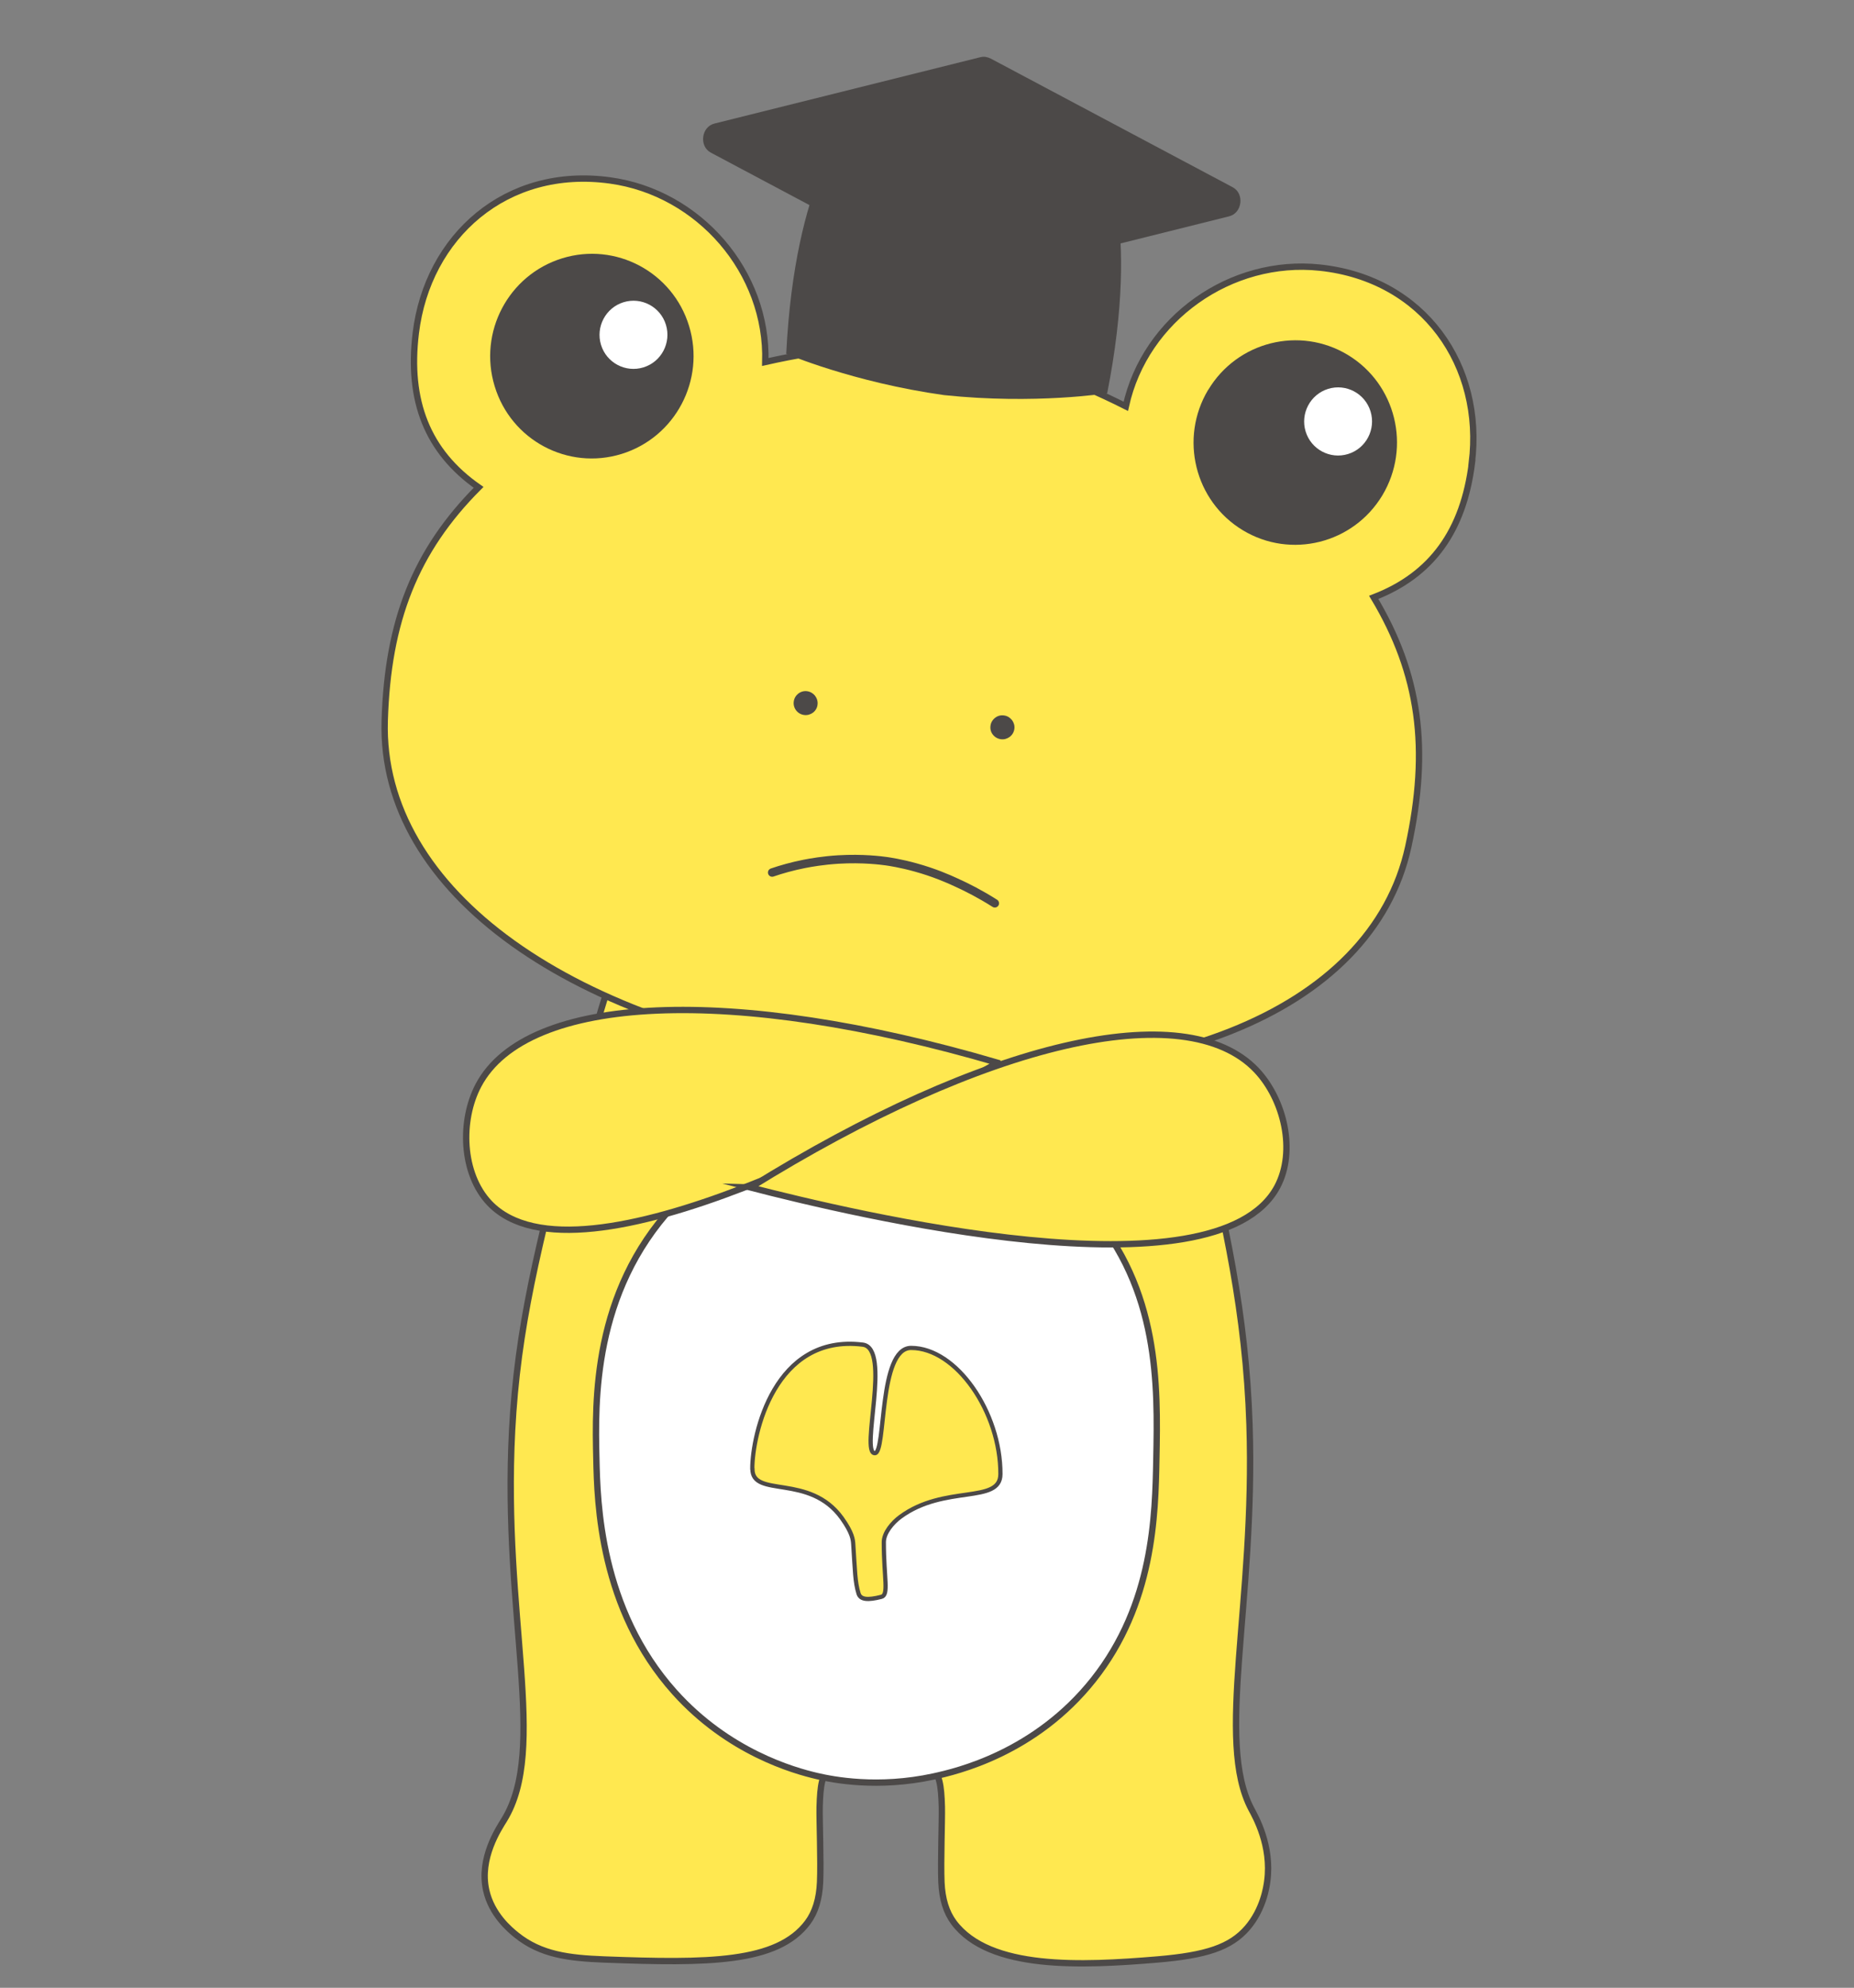 <?xml version="1.0" encoding="UTF-8"?>
<svg id="uuid-e17fbace-ee51-4e3e-aa14-2a8aa0b7a500" data-name="レイヤー 2" xmlns="http://www.w3.org/2000/svg" viewBox="0 0 175.37 187.91">
  <rect x="0" y="0" width="175.37" height="187.91" fill="#808080" stroke="none"/>
  <defs>
    <style>
      .uuid-845c272f-66c4-4095-b605-ad21cb7ea72b, .uuid-b457ad3b-5a7b-4602-bf8f-89a340462c1e, .uuid-dd87d923-e1d2-403a-bf45-9dae19982690, .uuid-297c8a5e-71e5-427b-bc18-a0053e8c29ee {
        stroke-miterlimit: 10;
      }

      .uuid-845c272f-66c4-4095-b605-ad21cb7ea72b, .uuid-b457ad3b-5a7b-4602-bf8f-89a340462c1e, .uuid-dd87d923-e1d2-403a-bf45-9dae19982690, .uuid-297c8a5e-71e5-427b-bc18-a0053e8c29ee, .uuid-d842021f-d46e-490d-80e2-d5e1bf0606d5 {
        stroke: #4c4948;
      }

      .uuid-845c272f-66c4-4095-b605-ad21cb7ea72b, .uuid-dd87d923-e1d2-403a-bf45-9dae19982690 {
        stroke-width: .6px;
      }

      .uuid-845c272f-66c4-4095-b605-ad21cb7ea72b, .uuid-1241dc22-69c6-4360-9c11-8f2bfc2dc9d2 {
        fill: #fff;
      }

      .uuid-b457ad3b-5a7b-4602-bf8f-89a340462c1e {
        stroke-width: .6px;
      }

      .uuid-b457ad3b-5a7b-4602-bf8f-89a340462c1e, .uuid-dd87d923-e1d2-403a-bf45-9dae19982690, .uuid-297c8a5e-71e5-427b-bc18-a0053e8c29ee {
        fill: #ffe850;
      }

      .uuid-297c8a5e-71e5-427b-bc18-a0053e8c29ee {
        stroke-width: .4px;
      }

      .uuid-d842021f-d46e-490d-80e2-d5e1bf0606d5 {
        fill: none;
        stroke-linecap: round;
        stroke-width: .8px;
      }

      .uuid-91233de3-7665-4f1e-b8e7-4bf7bbcaa999 {
        fill: #4c4948;
      }

      .uuid-91233de3-7665-4f1e-b8e7-4bf7bbcaa999, .uuid-1241dc22-69c6-4360-9c11-8f2bfc2dc9d2 {
        stroke-width: 0px;
      }
    </style>
  </defs>
  <g>
    <path class="uuid-dd87d923-e1d2-403a-bf45-9dae19982690" d="M59.22,88.02c-1.45,4.33-3.23,10.07-4.99,16.89-3.36,13.07-5.28,20.56-5.79,30.32-.92,17.63,3.4,30.02-.75,36.8-.51.83-2.38,3.62-1.7,6.66.51,2.3,2.25,3.74,2.86,4.23,2.32,1.87,4.98,2.18,8.29,2.31,9.81.37,16.37.35,19.25-3.49.73-.98,1.11-2.23,1.18-3.82.09-1.98-.07-5.82-.04-7.13.11-4.05.69-4.41,5.78-4.32,5.09-.08,5.67.27,5.78,4.32.03,1.31-.12,5.14-.04,7.13.07,1.59.45,2.84,1.18,3.82,3.38,4.5,12.05,4.09,19.25,3.49,4.61-.39,6.92-1.15,8.5-2.98,1.51-1.75,1.82-3.87,1.89-4.43.45-3.35-1.13-6.11-1.5-6.8-3.44-6.48.38-19.45-.18-36.35-.35-10.63-2.31-19.01-4.66-29.12-1.63-7.01-3.41-12.98-4.95-17.69-16.45.05-32.91.11-49.36.16Z"/>
    <path class="uuid-845c272f-66c4-4095-b605-ad21cb7ea72b" d="M82.92,105.25c-10.76.12-17.55,6.94-19.25,8.77-7.6,8.21-7.39,18.42-7.26,23.89.09,4.1.32,14.16,7.4,22.05,5.08,5.66,11.23,7.41,13.47,7.93,1.55.36,5.77,1.18,11.03.04,2.17-.47,9.61-2.2,15.12-9.15,5.69-7.18,5.85-15.54,5.95-20.86.14-6.98.29-15.99-6.35-23.59-7.88-9.02-19.26-9.08-20.11-9.07Z"/>
    <path class="uuid-297c8a5e-71e5-427b-bc18-a0053e8c29ee" d="M71.16,138.84c0-3.23,2.09-12.77,10.45-11.73,2.72.34-.26,10.27,1.14,10.26,1.08,0,.32-9.95,3.43-9.95,4.29,0,8.47,6.08,8.45,11.93-.01,2.86-5.3.96-9.47,4.04-.74.54-1.56,1.51-1.56,2.39,0,3.41.5,4.98-.23,5.17-1.29.33-1.98.27-2.16-.31-.34-1.12-.33-2.12-.5-4.64-.03-.44-.06-1.06-1.08-2.49-3.07-4.26-8.46-1.86-8.46-4.66Z"/>
  </g>
  <g>
    <path class="uuid-dd87d923-e1d2-403a-bf45-9dae19982690" d="M139.22,43.76c1.14-9.15-4.48-17.4-14.36-18.46-8.41-.9-16.55,4.8-18.37,13.11-5.18-2.61-10.05-4.36-16.18-5.12-.16-.02-.33-.04-.49-.06-.16-.02-.32-.04-.49-.06-6.14-.74-11.28-.23-16.94,1.05.25-8.51-6.27-16-14.66-17.16-9.85-1.37-17.29,5.28-18.4,14.43-.78,6.4,1.09,11.2,5.94,14.58-5.98,5.99-8.6,12.61-8.88,22.08-.47,16.12,17.74,29.08,45.16,32.44,27.42,3.37,48.22-4.79,51.66-20.55,2.02-9.26,1.08-16.31-3.27-23.57,5.52-2.12,8.49-6.32,9.29-12.71Z"/>
    <path class="uuid-91233de3-7665-4f1e-b8e7-4bf7bbcaa999" d="M95.7,68.05c-.19-.24-.45-.39-.75-.42h0c-.3-.04-.59.04-.83.23-.24.19-.4.46-.43.76-.04.3.04.6.23.83.19.24.45.39.76.43h0c.3.04.6-.05.84-.23.24-.19.39-.45.43-.75.04-.3-.05-.6-.23-.84Z"/>
    <g>
      <path class="uuid-91233de3-7665-4f1e-b8e7-4bf7bbcaa999" d="M65.18,30.82c1.56,5.1-1.3,10.52-6.38,12.09-5.08,1.57-10.46-1.29-12.01-6.4-1.56-5.11,1.3-10.52,6.38-12.09,5.08-1.57,10.46,1.3,12.01,6.4"/>
      <path class="uuid-1241dc22-69c6-4360-9c11-8f2bfc2dc9d2" d="M62.99,30.7c.52,1.7-.43,3.51-2.13,4.03-1.69.52-3.49-.43-4.01-2.13-.52-1.7.44-3.51,2.13-4.03,1.69-.52,3.49.43,4.01,2.13"/>
    </g>
    <path class="uuid-91233de3-7665-4f1e-b8e7-4bf7bbcaa999" d="M77.09,65.76c-.19-.23-.45-.38-.75-.42h0c-.62-.08-1.19.37-1.26.99-.04.3.05.6.23.83.19.24.45.39.76.43h0c.3.04.6-.05.84-.23.24-.19.39-.45.42-.75.04-.3-.05-.6-.24-.84Z"/>
    <g>
      <path class="uuid-91233de3-7665-4f1e-b8e7-4bf7bbcaa999" d="M114.28,36.85c-2.74,4.58-1.28,10.52,3.27,13.27,4.55,2.75,10.46,1.27,13.21-3.3,2.74-4.58,1.28-10.52-3.27-13.27-4.55-2.75-10.46-1.27-13.2,3.3"/>
      <path class="uuid-1241dc22-69c6-4360-9c11-8f2bfc2dc9d2" d="M129.64,38.89c.52,1.7-.43,3.51-2.13,4.03-1.69.52-3.49-.43-4.01-2.13-.52-1.7.44-3.51,2.13-4.03,1.69-.52,3.49.43,4.01,2.13"/>
    </g>
    <g>
      <path class="uuid-91233de3-7665-4f1e-b8e7-4bf7bbcaa999" d="M104.33,14.67c-4.19-2.64-8.21-3.85-11.72-4.29-3.51-.42-7.71-.22-12.41,1.33.16-.18-5.01,5.12-5.83,21.73,0,0,6.31,2.7,14.93,3.91,8.66.91,15.43-.18,15.43-.18,3.22-16.31-.51-22.71-.4-22.49Z"/>
      <path class="uuid-91233de3-7665-4f1e-b8e7-4bf7bbcaa999" d="M116.6,17.7l-22.88-12.16c-.16-.08-.32-.13-.49-.16s-.34-.01-.51.03l-25.14,6.27c-1.25.31-1.47,2.15-.34,2.75l22.88,12.16c.16.08.32.13.49.16s.34.01.51-.03l25.14-6.27c1.25-.31,1.47-2.15.34-2.75Z"/>
    </g>
    <path class="uuid-d842021f-d46e-490d-80e2-d5e1bf0606d5" d="M73.04,82.48c.87-.3,1.9-.59,3.06-.82.62-.12,1.75-.32,3.19-.41,2.34-.14,4.1.1,4.55.16.28.04,1.37.2,2.77.59,1.77.49,3.06,1.06,3.82,1.41,1.04.47,2.3,1.11,3.67,1.98"/>
  </g>
  <path class="uuid-b457ad3b-5a7b-4602-bf8f-89a340462c1e" d="M94.35,100.47c-8.63,4.97-39.57,22.17-48.05,13.26-2.64-2.78-2.81-7.8-1.04-11.14,4.59-8.66,24.06-9.47,49.09-2.13Z"/>
  <path class="uuid-b457ad3b-5a7b-4602-bf8f-89a340462c1e" d="M70.97,112.25c9.65,2.48,44.06,10.78,49.85-.07,1.8-3.39.63-8.26-1.97-11.01-6.74-7.12-25.71-2.69-47.87,11.08Z"/>
</svg>